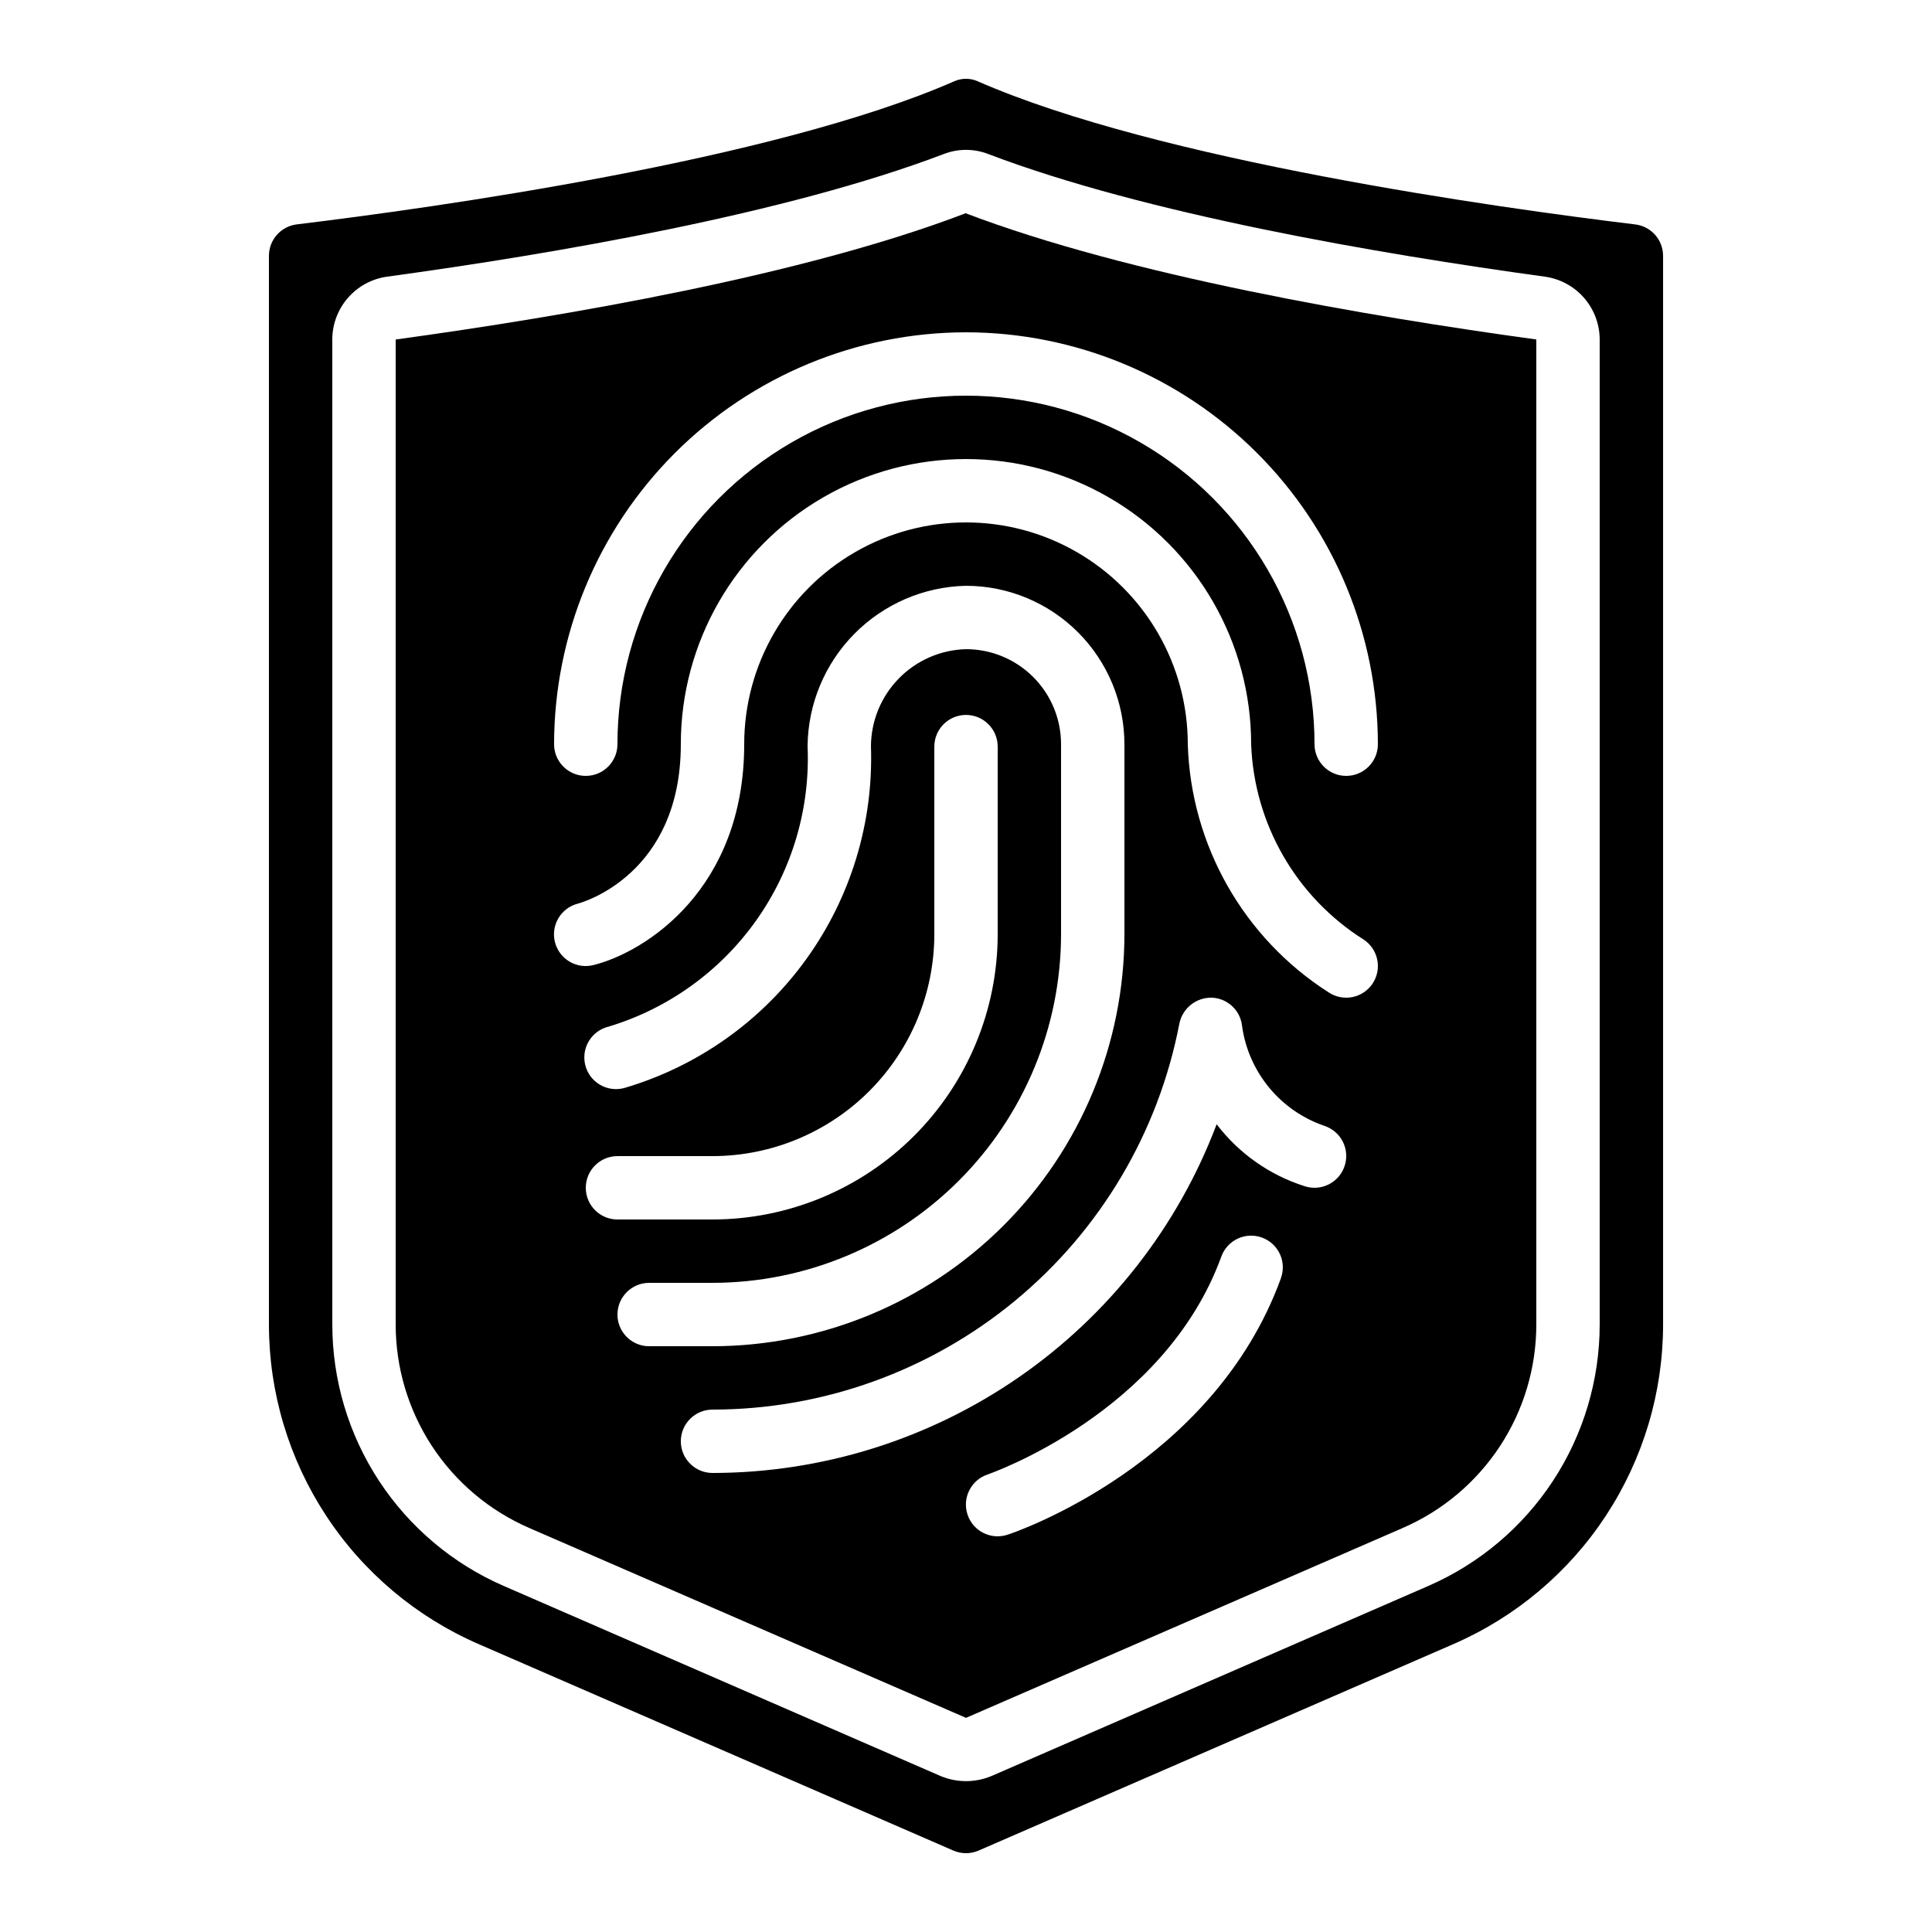 <?xml version="1.0" encoding="UTF-8"?>
<!-- Uploaded to: SVG Repo, www.svgrepo.com, Generator: SVG Repo Mixer Tools -->
<svg fill="#000000" width="800px" height="800px" version="1.1" viewBox="144 144 512 512" xmlns="http://www.w3.org/2000/svg">
 <g>
  <path d="m270.81 579.69 125.83 54.723c2.141 0.934 4.574 0.934 6.715 0l125.84-54.723c16.5-7.176 30.547-19.012 40.41-34.055 9.867-15.047 15.125-32.645 15.129-50.637v-283.19c0-4.227-3.141-7.793-7.332-8.328-36.477-4.418-126.48-16.961-174.35-37.961v-0.004c-1.945-0.848-4.16-0.848-6.106 0-47.863 20.992-137.87 33.535-174.34 37.953v0.004c-4.195 0.531-7.34 4.106-7.336 8.336v283.19c0.004 17.992 5.262 35.594 15.129 50.637 9.867 15.047 23.914 26.883 40.414 34.055zm-38.75-345.73c0.012-4.055 1.48-7.965 4.144-11.02 2.66-3.059 6.336-5.051 10.348-5.617 44.344-6.07 105.94-16.641 147.57-32.512 3.781-1.461 7.973-1.461 11.754 0 41.656 15.863 103.28 26.434 147.56 32.512 4.016 0.566 7.691 2.559 10.355 5.613 2.664 3.055 4.137 6.969 4.144 11.023v261.04c0 14.723-4.301 29.129-12.375 41.441-8.074 12.312-19.57 21.996-33.074 27.867l-115.79 50.383v-0.004c-4.285 1.777-9.102 1.777-13.387 0l-115.79-50.383 0.004 0.004c-13.508-5.871-25-15.555-33.078-27.867-8.074-12.312-12.375-26.719-12.375-41.441z"/>
  <path d="m284.21 548.91 115.79 50.34 115.79-50.34h-0.004c10.504-4.562 19.445-12.098 25.727-21.672 6.281-9.578 9.625-20.781 9.625-32.234v-261.04c-45.176-6.191-108.1-17.012-151.24-33.453-42.898 16.441-105.85 27.262-151.04 33.461v261.03c0 11.453 3.348 22.656 9.625 32.234 6.281 9.574 15.223 17.109 25.727 21.672zm15.031-90.129c0-4.637 3.758-8.398 8.395-8.398h25.191c15.582-0.016 30.523-6.215 41.543-17.234 11.02-11.02 17.215-25.961 17.234-41.543v-49.742c0-4.637 3.758-8.398 8.398-8.398 4.637 0 8.395 3.762 8.395 8.398v49.742c-0.02 20.035-7.992 39.246-22.156 53.414-14.168 14.168-33.379 22.137-53.414 22.156h-25.191c-4.637 0-8.395-3.758-8.395-8.395zm8.398 33.586h-0.004c0-4.637 3.762-8.398 8.398-8.398h16.793c24.488-0.027 47.965-9.766 65.281-27.082 17.312-17.316 27.055-40.793 27.082-65.281v-50.379c0-6.684-2.652-13.09-7.375-17.812-4.727-4.727-11.133-7.379-17.812-7.379h-0.051c-6.707 0.191-13.078 2.981-17.766 7.781-4.691 4.797-7.336 11.227-7.375 17.938 0.699 20.215-5.344 40.086-17.184 56.488-11.836 16.398-28.797 28.395-48.203 34.098-2.176 0.582-4.492 0.27-6.434-0.875-1.941-1.141-3.344-3.016-3.887-5.199-0.547-2.184-0.195-4.496 0.98-6.418s3.074-3.289 5.266-3.801c15.793-4.785 29.543-14.691 39.078-28.156 9.539-13.469 14.316-29.727 13.59-46.211 0.121-11.125 4.559-21.77 12.375-29.684 7.816-7.918 18.402-12.492 29.523-12.754h0.086c11.129 0.008 21.801 4.438 29.672 12.309s12.301 18.543 12.312 29.676v50.383-0.004c-0.035 28.941-11.547 56.688-32.012 77.148-20.461 20.465-48.207 31.977-77.148 32.012h-16.793c-4.637 0-8.398-3.762-8.398-8.398zm175.8-9.555c-17.953 49.266-70.172 67.176-72.391 67.898l-0.004-0.004c-4.402 1.473-9.168-0.906-10.637-5.312s0.91-9.168 5.316-10.641c0.469-0.16 46.805-16.207 61.934-57.727 0.754-2.106 2.316-3.824 4.34-4.773s4.34-1.051 6.441-0.285c2.102 0.766 3.809 2.336 4.746 4.367 0.938 2.027 1.027 4.348 0.25 6.441zm16.887-29.773-0.004-0.004c-1.469 4.394-6.219 6.769-10.613 5.309-9.266-2.945-17.395-8.676-23.285-16.406-10.258 27.141-28.531 50.523-52.398 67.027-23.863 16.508-52.188 25.363-81.203 25.387-4.637 0-8.398-3.758-8.398-8.398 0-4.637 3.762-8.395 8.398-8.395 29.305-0.016 57.684-10.242 80.266-28.918 22.582-18.676 37.949-44.637 43.461-73.414 0.852-4.07 4.496-6.945 8.648-6.828 4.164 0.191 7.559 3.41 7.969 7.559 0.844 5.988 3.332 11.629 7.184 16.293 3.856 4.66 8.926 8.164 14.648 10.121 2.125 0.703 3.883 2.223 4.883 4.227 1 2 1.156 4.32 0.441 6.438zm7.422-48.375h-0.004c-1.234 1.852-3.156 3.137-5.34 3.574s-4.453-0.012-6.305-1.25c-22.543-14.41-36.512-39.023-37.324-65.762 0-21-11.203-40.406-29.391-50.906-18.184-10.5-40.59-10.5-58.777 0s-29.387 29.906-29.387 50.906c0 38.398-26.133 55.074-39.945 58.527v-0.004c-4.496 1.141-9.066-1.578-10.207-6.074-1.141-4.496 1.578-9.066 6.074-10.207 1.254-0.328 27.281-7.742 27.281-42.242 0-27 14.406-51.949 37.785-65.449 23.383-13.5 52.191-13.5 75.574 0 23.383 13.5 37.785 38.449 37.785 65.449 0.781 21.133 11.953 40.52 29.852 51.789 1.852 1.238 3.137 3.156 3.574 5.344 0.438 2.184-0.012 4.449-1.25 6.305zm-107.75-172.6c28.938 0.031 56.684 11.543 77.148 32.008 20.465 20.465 31.977 48.211 32.008 77.152 0 4.637-3.758 8.395-8.395 8.395-4.641 0-8.398-3.758-8.398-8.395 0-33-17.605-63.492-46.184-79.992-28.578-16.5-63.785-16.5-92.363 0s-46.184 46.992-46.184 79.992c0 4.637-3.758 8.395-8.395 8.395-4.641 0-8.398-3.758-8.398-8.395 0.035-28.941 11.543-56.688 32.008-77.152 20.465-20.465 48.211-31.977 77.152-32.008z"/>
 </g>
</svg>